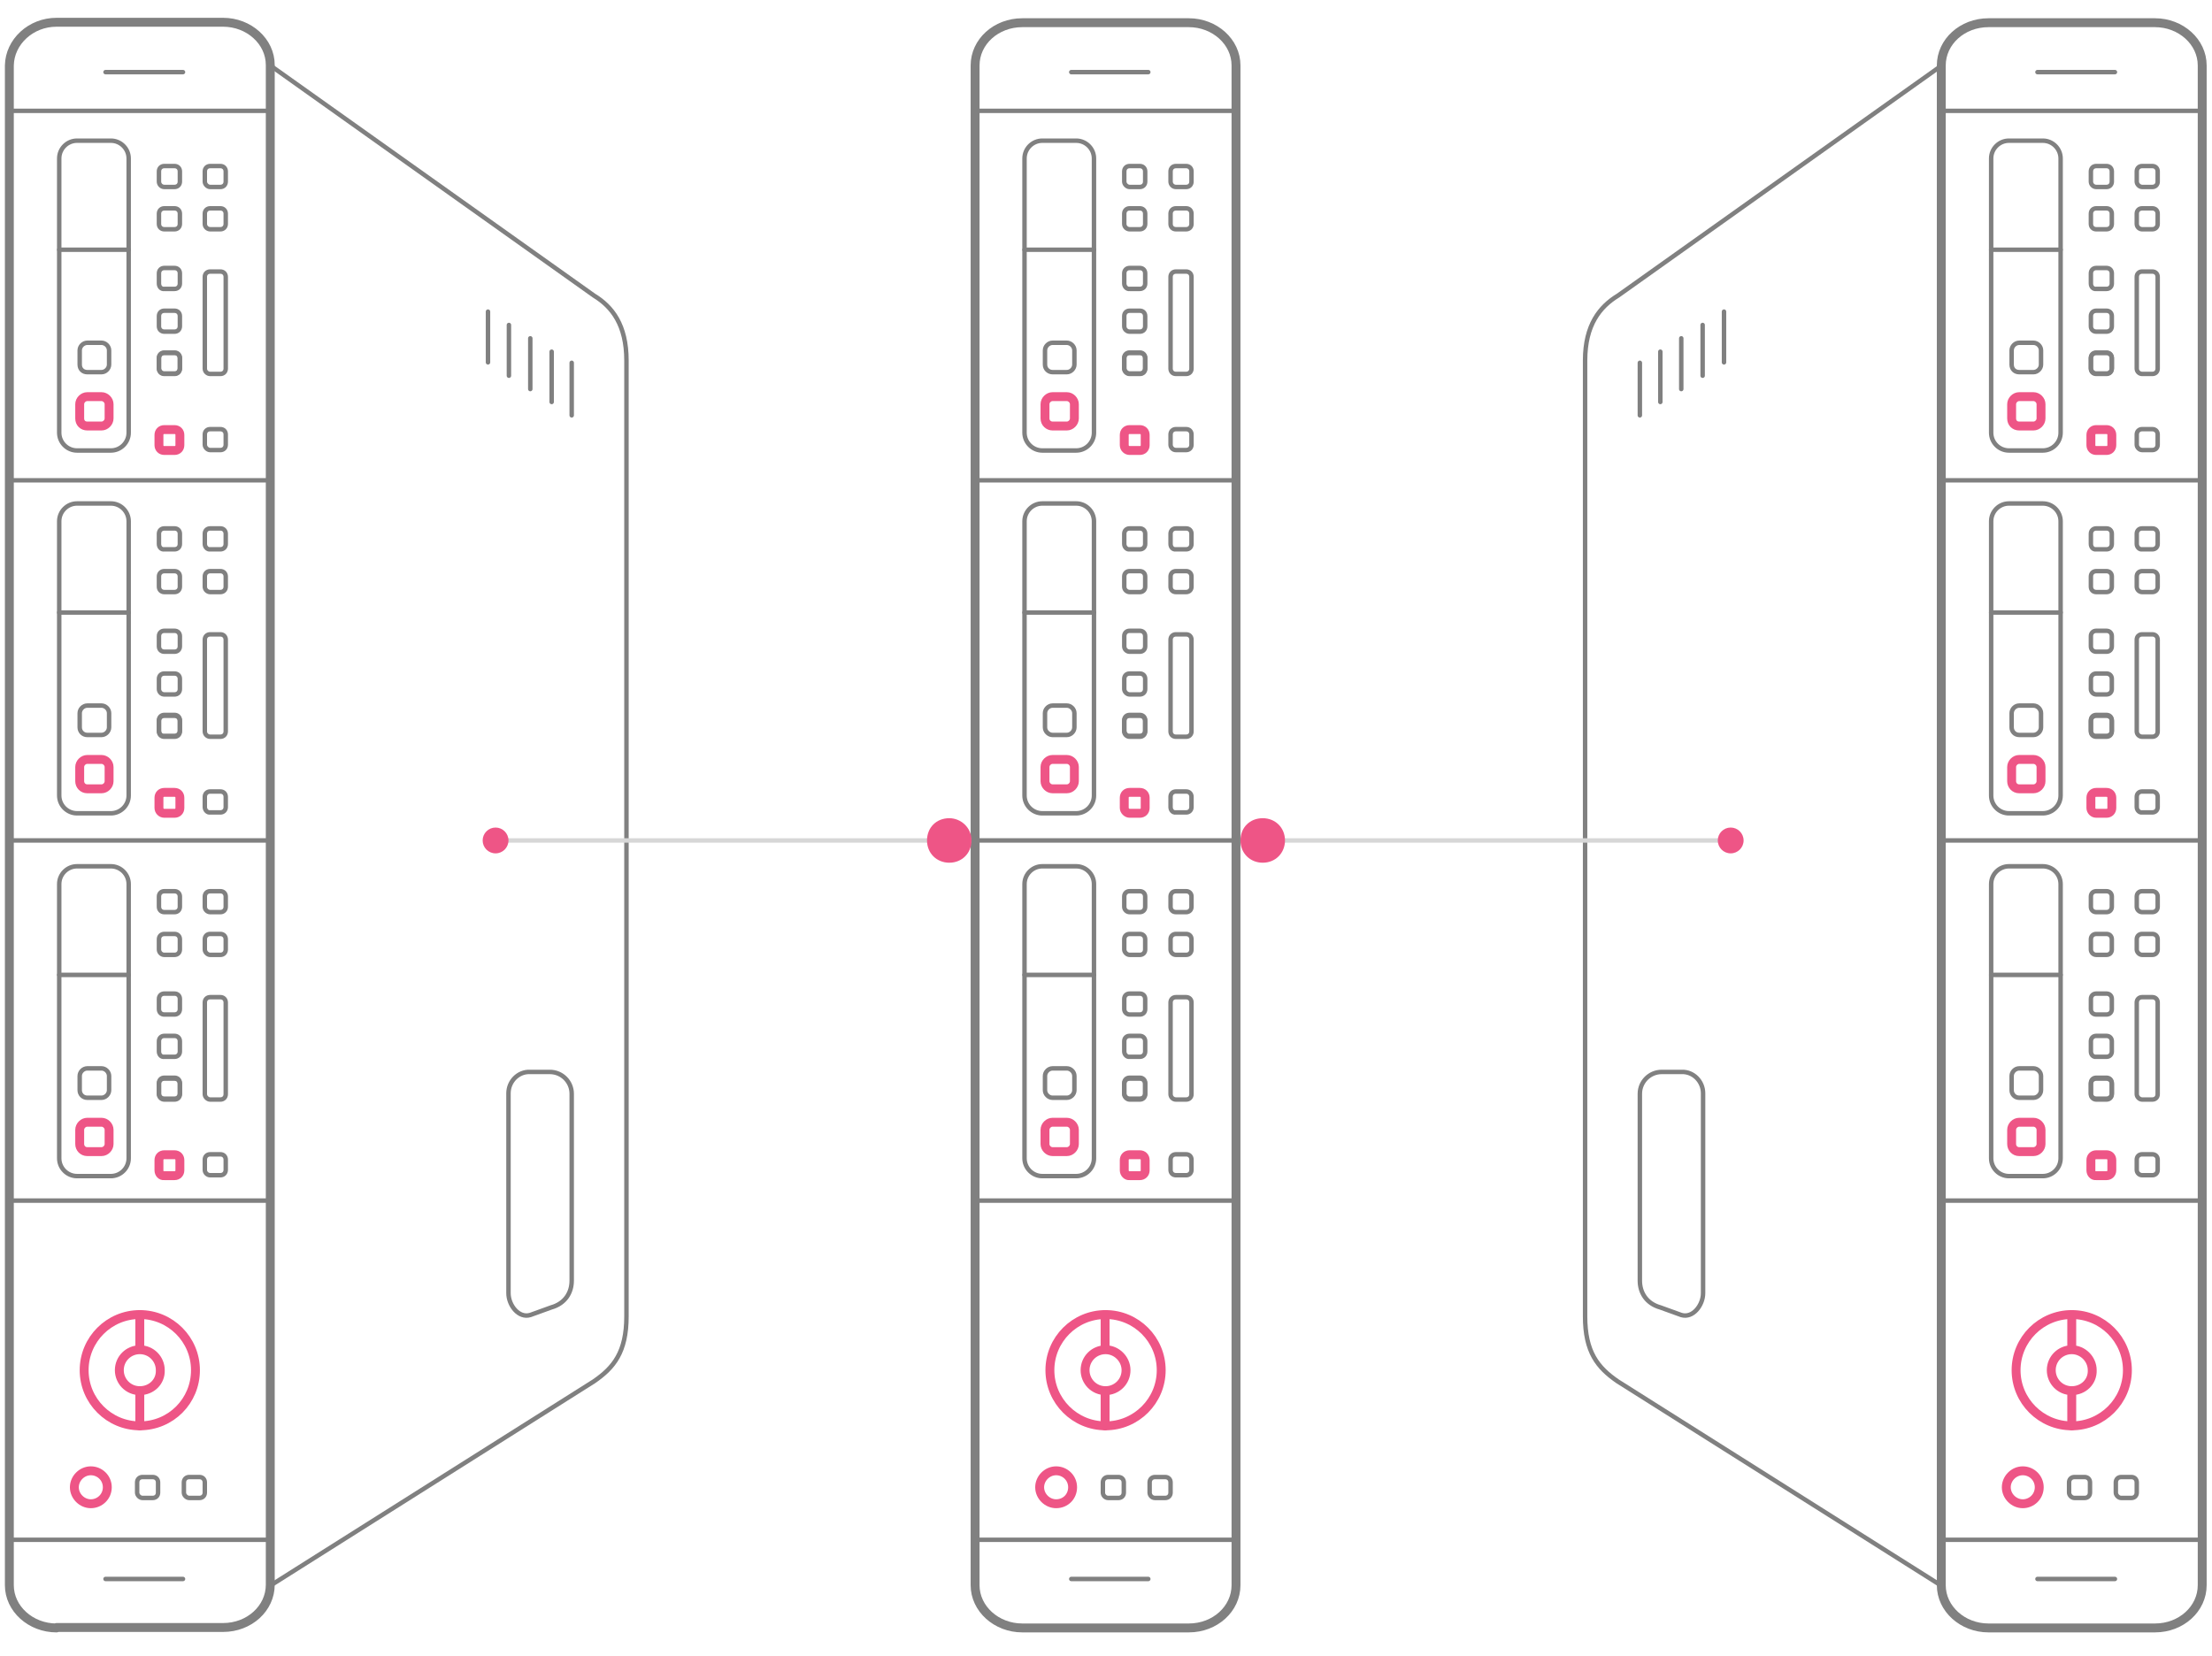 <?xml version="1.0" encoding="utf-8"?>
<!-- Generator: Adobe Illustrator 24.3.0, SVG Export Plug-In . SVG Version: 6.00 Build 0)  -->
<svg version="1.1" id="Layer_1" xmlns="http://www.w3.org/2000/svg" xmlns:xlink="http://www.w3.org/1999/xlink" x="0px" y="0px"
	 viewBox="0 0 496.8 372" style="enable-background:new 0 0 496.8 372;" xml:space="preserve">
<style type="text/css">
	.ddoslayers0{fill:none;stroke:#808080;stroke-linecap:round;stroke-linejoin:round;stroke-miterlimit:10;}
	.ddoslayers1{fill:none;stroke:#808080;stroke-width:2;stroke-linecap:round;stroke-linejoin:round;stroke-miterlimit:10;}
	.ddoslayers2{fill:none;stroke:#EE5586;stroke-width:2;stroke-linecap:round;stroke-linejoin:round;stroke-miterlimit:10;}
	.ddoslayers3{fill:none;stroke:#D7D7D7;stroke-miterlimit:10;}
	.ddoslayers4{fill:#EE5586;}
</style>
<path class="ddoslayers0" d="M436.1,14.7l-72.7,51.7C359.3,68.9,356,73,356,81v214.7c0,8,2.8,11.5,7.3,14.6l72.7,45.9"/>
<path class="ddoslayers1" d="M446.6,365.7c-5.8,0-10.6-4.3-10.6-9.6V14.7c0-5.3,4.7-9.6,10.6-9.6H484c5.8,0,10.6,4.3,10.6,9.6v341.4
	c0,5.3-4.7,9.6-10.6,9.6H446.6z"/>
<path class="ddoslayers0" d="M60.7,14.7l72.7,51.7c4.1,2.5,7.3,6.6,7.3,14.6v214.7c0,8-2.8,11.5-7.3,14.6l-72.7,45.9"/>
<path class="ddoslayers1" d="M12.7,365.7c-5.8,0-10.6-4.3-10.6-9.6V14.7C2.2,9.4,6.9,5,12.7,5h37.4c5.8,0,10.6,4.3,10.6,9.6V356
	c0,5.3-4.7,9.6-10.6,9.6H12.7V365.7z"/>
<path id="svg-concept" class="ddoslayers2" d="M35.7,100v-2.3c0-0.7,0.5-1.2,1.2-1.2h2.3c0.7,0,1.2,0.5,1.2,1.2v2.3c0,0.7-0.5,1.2-1.2,1.2
	h-2.3C36.2,101.2,35.7,100.7,35.7,100z M17.9,94v-3.2c0-0.9,0.8-1.7,1.7-1.7h3.2c0.9,0,1.7,0.8,1.7,1.7V94c0,0.9-0.8,1.7-1.7,1.7
	h-3.2C18.6,95.7,17.9,95,17.9,94z M35.7,181.5v-2.3c0-0.7,0.5-1.2,1.2-1.2h2.3c0.7,0,1.2,0.5,1.2,1.2v2.3c0,0.7-0.5,1.2-1.2,1.2
	h-2.3C36.2,182.7,35.7,182.1,35.7,181.5z M17.9,175.5v-3.2c0-0.9,0.8-1.7,1.7-1.7h3.2c0.9,0,1.7,0.8,1.7,1.7v3.2
	c0,0.9-0.8,1.7-1.7,1.7h-3.2C18.6,177.2,17.9,176.4,17.9,175.5z M35.7,262.9v-2.3c0-0.7,0.5-1.2,1.2-1.2h2.3c0.7,0,1.2,0.5,1.2,1.2
	v2.3c0,0.7-0.5,1.2-1.2,1.2h-2.3C36.2,264.2,35.7,263.6,35.7,262.9z M17.9,257v-3.2c0-0.9,0.8-1.7,1.7-1.7h3.2
	c0.9,0,1.7,0.8,1.7,1.7v3.2c0,0.9-0.8,1.7-1.7,1.7h-3.2C18.6,258.7,17.9,257.9,17.9,257z M31.4,320.3c-6.9,0-12.5-5.6-12.5-12.5
	s5.6-12.5,12.5-12.5s12.5,5.6,12.5,12.5S38.4,320.3,31.4,320.3z"/>
<path id="svg-concept" class="ddoslayers2" d="M31.4,312.4c-2.6,0-4.6-2.1-4.6-4.6c0-2.6,2.1-4.6,4.6-4.6c2.6,0,4.6,2.1,4.6,4.6
	C36.1,310.4,34,312.4,31.4,312.4z M31.4,320.3v-7.9 M31.4,303.2v-7.9"/>
<path class="ddoslayers0" d="M60.7,24.9H2.4 M60.7,345.9H2.2 M13.3,97.2V35.6c0-2.2,1.8-4,4-4h7.6c2.2,0,4,1.8,4,4v61.6c0,2.2-1.8,4-4,4
	h-7.6C15.1,101.2,13.3,99.4,13.3,97.2z M35.7,40.8v-2.3c0-0.7,0.5-1.2,1.2-1.2h2.3c0.7,0,1.2,0.5,1.2,1.2v2.3c0,0.7-0.5,1.2-1.2,1.2
	h-2.3C36.2,42,35.7,41.4,35.7,40.8z M35.7,50.3V48c0-0.7,0.5-1.2,1.2-1.2h2.3c0.7,0,1.2,0.5,1.2,1.2v2.3c0,0.7-0.5,1.2-1.2,1.2h-2.3
	C36.2,51.5,35.7,51,35.7,50.3z M35.7,63.7v-2.3c0-0.7,0.5-1.2,1.2-1.2h2.3c0.7,0,1.2,0.5,1.2,1.2v2.3c0,0.7-0.5,1.2-1.2,1.2h-2.3
	C36.2,65,35.7,64.4,35.7,63.7z M46,40.8v-2.3c0-0.7,0.5-1.2,1.2-1.2h2.3c0.7,0,1.2,0.5,1.2,1.2v2.3c0,0.7-0.5,1.2-1.2,1.2h-2.3
	C46.6,42,46,41.4,46,40.8z M46,50.3V48c0-0.7,0.5-1.2,1.2-1.2h2.3c0.7,0,1.2,0.5,1.2,1.2v2.3c0,0.7-0.5,1.2-1.2,1.2h-2.3
	C46.6,51.5,46,51,46,50.3z M46,99.9v-2.3c0-0.7,0.5-1.2,1.2-1.2h2.3c0.7,0,1.2,0.5,1.2,1.2v2.3c0,0.7-0.5,1.2-1.2,1.2h-2.3
	C46.6,101.1,46,100.5,46,99.9z M35.7,73.3V71c0-0.7,0.5-1.2,1.2-1.2h2.3c0.7,0,1.2,0.5,1.2,1.2v2.3c0,0.7-0.5,1.2-1.2,1.2h-2.3
	C36.2,74.5,35.7,74,35.7,73.3z M35.7,82.7v-2.3c0-0.7,0.5-1.2,1.2-1.2h2.3c0.7,0,1.2,0.5,1.2,1.2v2.3c0,0.7-0.5,1.2-1.2,1.2h-2.3
	C36.2,83.9,35.7,83.3,35.7,82.7z"/>
<path class="ddoslayers0" d="M35.7,82.8v-2.3c0-0.7,0.5-1.2,1.2-1.2h2.3c0.7,0,1.2,0.5,1.2,1.2v2.3c0,0.7-0.5,1.2-1.2,1.2h-2.3
	C36.2,84,35.7,83.5,35.7,82.8z M46,82.8V62.2c0-0.7,0.5-1.2,1.2-1.2h2.3c0.7,0,1.2,0.5,1.2,1.2v20.6c0,0.7-0.5,1.2-1.2,1.2h-2.3
	C46.6,84,46,83.5,46,82.8z M28.9,56.1H13.3 M17.9,81.9v-3.2c0-0.9,0.8-1.7,1.7-1.7h3.2c0.9,0,1.7,0.8,1.7,1.7v3.2
	c0,0.9-0.8,1.7-1.7,1.7h-3.2C18.6,83.6,17.9,82.9,17.9,81.9z M13.3,178.7v-61.6c0-2.2,1.8-4,4-4h7.6c2.2,0,4,1.8,4,4v61.6
	c0,2.2-1.8,4-4,4h-7.6C15.1,182.7,13.3,180.9,13.3,178.7z M35.7,122.2v-2.3c0-0.7,0.5-1.2,1.2-1.2h2.3c0.7,0,1.2,0.5,1.2,1.2v2.3
	c0,0.7-0.5,1.2-1.2,1.2h-2.3C36.2,123.5,35.7,122.9,35.7,122.2z M35.7,131.8v-2.3c0-0.7,0.5-1.2,1.2-1.2h2.3c0.7,0,1.2,0.5,1.2,1.2
	v2.3c0,0.7-0.5,1.2-1.2,1.2h-2.3C36.2,133,35.7,132.5,35.7,131.8z M35.7,145.2v-2.3c0-0.7,0.5-1.2,1.2-1.2h2.3
	c0.7,0,1.2,0.5,1.2,1.2v2.3c0,0.7-0.5,1.2-1.2,1.2h-2.3C36.2,146.4,35.7,145.9,35.7,145.2z M46,122.2v-2.3c0-0.7,0.5-1.2,1.2-1.2
	h2.3c0.7,0,1.2,0.5,1.2,1.2v2.3c0,0.7-0.5,1.2-1.2,1.2h-2.3C46.6,123.5,46,122.9,46,122.2z M46,131.8v-2.3c0-0.7,0.5-1.2,1.2-1.2
	h2.3c0.7,0,1.2,0.5,1.2,1.2v2.3c0,0.7-0.5,1.2-1.2,1.2h-2.3C46.6,133,46,132.5,46,131.8z M46,181.3V179c0-0.7,0.5-1.2,1.2-1.2h2.3
	c0.7,0,1.2,0.5,1.2,1.2v2.3c0,0.7-0.5,1.2-1.2,1.2h-2.3C46.6,182.6,46,182,46,181.3z M35.7,154.8v-2.3c0-0.7,0.5-1.2,1.2-1.2h2.3
	c0.7,0,1.2,0.5,1.2,1.2v2.3c0,0.7-0.5,1.2-1.2,1.2h-2.3C36.2,156,35.7,155.4,35.7,154.8z M35.7,164.1v-2.3c0-0.7,0.5-1.2,1.2-1.2
	h2.3c0.7,0,1.2,0.5,1.2,1.2v2.3c0,0.7-0.5,1.2-1.2,1.2h-2.3C36.2,165.4,35.7,164.8,35.7,164.1z"/>
<path class="ddoslayers0" d="M35.7,164.3V162c0-0.7,0.5-1.2,1.2-1.2h2.3c0.7,0,1.2,0.5,1.2,1.2v2.3c0,0.7-0.5,1.2-1.2,1.2h-2.3
	C36.2,165.5,35.7,165,35.7,164.3z M46,164.3v-20.6c0-0.7,0.5-1.2,1.2-1.2h2.3c0.7,0,1.2,0.5,1.2,1.2v20.6c0,0.7-0.5,1.2-1.2,1.2
	h-2.3C46.6,165.5,46,165,46,164.3z M28.9,137.6H13.3 M17.9,163.4v-3.2c0-0.9,0.8-1.7,1.7-1.7h3.2c0.9,0,1.7,0.8,1.7,1.7v3.2
	c0,0.9-0.8,1.7-1.7,1.7h-3.2C18.6,165.1,17.9,164.3,17.9,163.4z M13.3,260.2v-61.6c0-2.2,1.8-4,4-4h7.6c2.2,0,4,1.8,4,4v61.6
	c0,2.2-1.8,4-4,4h-7.6C15.1,264.2,13.3,262.4,13.3,260.2z M35.7,203.7v-2.3c0-0.7,0.5-1.2,1.2-1.2h2.3c0.7,0,1.2,0.5,1.2,1.2v2.3
	c0,0.7-0.5,1.2-1.2,1.2h-2.3C36.2,204.9,35.7,204.4,35.7,203.7z M35.7,213.3V211c0-0.7,0.5-1.2,1.2-1.2h2.3c0.7,0,1.2,0.5,1.2,1.2
	v2.3c0,0.7-0.5,1.2-1.2,1.2h-2.3C36.2,214.5,35.7,213.9,35.7,213.3z M35.7,226.7v-2.3c0-0.7,0.5-1.2,1.2-1.2h2.3
	c0.7,0,1.2,0.5,1.2,1.2v2.3c0,0.7-0.5,1.2-1.2,1.2h-2.3C36.2,227.9,35.7,227.4,35.7,226.7z M46,203.7v-2.3c0-0.7,0.5-1.2,1.2-1.2
	h2.3c0.7,0,1.2,0.5,1.2,1.2v2.3c0,0.7-0.5,1.2-1.2,1.2h-2.3C46.6,204.9,46,204.4,46,203.7z M46,213.3V211c0-0.7,0.5-1.2,1.2-1.2h2.3
	c0.7,0,1.2,0.5,1.2,1.2v2.3c0,0.7-0.5,1.2-1.2,1.2h-2.3C46.6,214.5,46,213.9,46,213.3z M46,262.8v-2.3c0-0.7,0.5-1.2,1.2-1.2h2.3
	c0.7,0,1.2,0.5,1.2,1.2v2.3c0,0.7-0.5,1.2-1.2,1.2h-2.3C46.6,264,46,263.5,46,262.8z M35.7,236.2v-2.3c0-0.7,0.5-1.2,1.2-1.2h2.3
	c0.7,0,1.2,0.5,1.2,1.2v2.3c0,0.7-0.5,1.2-1.2,1.2h-2.3C36.2,237.5,35.7,236.9,35.7,236.2z M35.7,245.6v-2.3c0-0.7,0.5-1.2,1.2-1.2
	h2.3c0.7,0,1.2,0.5,1.2,1.2v2.3c0,0.7-0.5,1.2-1.2,1.2h-2.3C36.2,246.8,35.7,246.3,35.7,245.6z"/>
<path class="ddoslayers0" d="M35.7,245.8v-2.3c0-0.7,0.5-1.2,1.2-1.2h2.3c0.7,0,1.2,0.5,1.2,1.2v2.3c0,0.7-0.5,1.2-1.2,1.2h-2.3
	C36.2,247,35.7,246.4,35.7,245.8z"/>
<path id="svg-concept" class="ddoslayers2" d="M20.4,337.8c-2,0-3.7-1.7-3.7-3.7s1.7-3.7,3.7-3.7s3.7,1.6,3.7,3.7S22.4,337.8,20.4,337.8z
	"/>
<path class="ddoslayers0" d="M30.8,335.3V333c0-0.7,0.5-1.2,1.2-1.2h2.3c0.7,0,1.2,0.5,1.2,1.2v2.3c0,0.7-0.5,1.2-1.2,1.2H32
	C31.4,336.5,30.8,335.9,30.8,335.3z M41.3,335.3V333c0-0.7,0.5-1.2,1.2-1.2h2.3c0.7,0,1.2,0.5,1.2,1.2v2.3c0,0.7-0.5,1.2-1.2,1.2
	h-2.3C41.9,336.5,41.3,335.9,41.3,335.3z M46,245.8v-20.6c0-0.7,0.5-1.2,1.2-1.2h2.3c0.7,0,1.2,0.5,1.2,1.2v20.6
	c0,0.7-0.5,1.2-1.2,1.2h-2.3C46.6,247,46,246.4,46,245.8z M28.9,219H13.3 M17.9,244.9v-3.2c0-0.9,0.8-1.7,1.7-1.7h3.2
	c0.9,0,1.7,0.8,1.7,1.7v3.2c0,0.9-0.8,1.7-1.7,1.7h-3.2C18.6,246.6,17.9,245.8,17.9,244.9z M60.7,107.9H2.2 M128.4,93.3V81.5
	 M123.9,90.3V79 M119.1,87.4V76 M114.3,84.4V73 M109.6,81.4V70 M41.1,16.2H23.7 M41.1,354.7H23.7 M60.7,188.8H2.2 M60.7,269.7H2.2
	 M114.2,245.6v44.9c0,2.7,2.3,5.7,4.9,4.9l4.7-1.7c3.2-0.9,4.6-3.4,4.6-6v-42c0-2.7-2.2-4.9-4.9-4.9H119
	C116.4,240.7,114.2,242.9,114.2,245.6L114.2,245.6z"/>
<path id="svg-concept" class="ddoslayers2" d="M469.6,100v-2.3c0-0.7,0.5-1.2,1.2-1.2h2.3c0.7,0,1.2,0.5,1.2,1.2v2.3
	c0,0.7-0.5,1.2-1.2,1.2h-2.3C470.1,101.2,469.6,100.7,469.6,100z M451.8,94v-3.2c0-0.9,0.8-1.7,1.7-1.7h3.2c0.9,0,1.7,0.8,1.7,1.7
	V94c0,0.9-0.8,1.7-1.7,1.7h-3.2C452.5,95.7,451.8,95,451.8,94z M469.6,181.5v-2.3c0-0.7,0.5-1.2,1.2-1.2h2.3c0.7,0,1.2,0.5,1.2,1.2
	v2.3c0,0.7-0.5,1.2-1.2,1.2h-2.3C470.1,182.7,469.6,182.1,469.6,181.5z M451.8,175.5v-3.2c0-0.9,0.8-1.7,1.7-1.7h3.2
	c0.9,0,1.7,0.8,1.7,1.7v3.2c0,0.9-0.8,1.7-1.7,1.7h-3.2C452.5,177.2,451.8,176.4,451.8,175.5z M469.6,262.9v-2.3
	c0-0.7,0.5-1.2,1.2-1.2h2.3c0.7,0,1.2,0.5,1.2,1.2v2.3c0,0.7-0.5,1.2-1.2,1.2h-2.3C470.1,264.2,469.6,263.6,469.6,262.9z M451.8,257
	v-3.2c0-0.9,0.8-1.7,1.7-1.7h3.2c0.9,0,1.7,0.8,1.7,1.7v3.2c0,0.9-0.8,1.7-1.7,1.7h-3.2C452.5,258.7,451.8,257.9,451.8,257z
	 M465.3,320.3c-6.9,0-12.5-5.6-12.5-12.5s5.6-12.5,12.5-12.5s12.5,5.6,12.5,12.5S472.2,320.3,465.3,320.3z"/>
<path id="svg-concept" class="ddoslayers2" d="M465.3,312.4c-2.6,0-4.6-2.1-4.6-4.6c0-2.6,2.1-4.6,4.6-4.6s4.6,2.1,4.6,4.6
	C470,310.4,467.9,312.4,465.3,312.4z M465.3,320.3v-7.9 M465.3,303.2v-7.9"/>
<path class="ddoslayers0" d="M494.6,24.9h-58.3 M494.6,345.9h-58.5 M447.2,97.2V35.6c0-2.2,1.8-4,4-4h7.6c2.2,0,4,1.8,4,4v61.6
	c0,2.2-1.8,4-4,4h-7.6C449,101.2,447.2,99.4,447.2,97.2z M469.6,40.8v-2.3c0-0.7,0.5-1.2,1.2-1.2h2.3c0.7,0,1.2,0.5,1.2,1.2v2.3
	c0,0.7-0.5,1.2-1.2,1.2h-2.3C470.1,42,469.6,41.4,469.6,40.8z M469.6,50.3V48c0-0.7,0.5-1.2,1.2-1.2h2.3c0.7,0,1.2,0.5,1.2,1.2v2.3
	c0,0.7-0.5,1.2-1.2,1.2h-2.3C470.1,51.5,469.6,51,469.6,50.3z M469.6,63.7v-2.3c0-0.7,0.5-1.2,1.2-1.2h2.3c0.7,0,1.2,0.5,1.2,1.2
	v2.3c0,0.7-0.5,1.2-1.2,1.2h-2.3C470.1,65,469.6,64.4,469.6,63.7z M479.9,40.8v-2.3c0-0.7,0.5-1.2,1.2-1.2h2.3
	c0.7,0,1.2,0.5,1.2,1.2v2.3c0,0.7-0.5,1.2-1.2,1.2h-2.3C480.5,42,479.9,41.4,479.9,40.8z M479.9,50.3V48c0-0.7,0.5-1.2,1.2-1.2h2.3
	c0.7,0,1.2,0.5,1.2,1.2v2.3c0,0.7-0.5,1.2-1.2,1.2h-2.3C480.5,51.5,479.9,51,479.9,50.3z M479.9,99.9v-2.3c0-0.7,0.5-1.2,1.2-1.2
	h2.3c0.7,0,1.2,0.5,1.2,1.2v2.3c0,0.7-0.5,1.2-1.2,1.2h-2.3C480.5,101.1,479.9,100.5,479.9,99.9z M469.6,73.3V71
	c0-0.7,0.5-1.2,1.2-1.2h2.3c0.7,0,1.2,0.5,1.2,1.2v2.3c0,0.7-0.5,1.2-1.2,1.2h-2.3C470.1,74.5,469.6,74,469.6,73.3z M469.6,82.7
	v-2.3c0-0.7,0.5-1.2,1.2-1.2h2.3c0.7,0,1.2,0.5,1.2,1.2v2.3c0,0.7-0.5,1.2-1.2,1.2h-2.3C470.1,83.9,469.6,83.3,469.6,82.7z"/>
<path class="ddoslayers0" d="M469.6,82.8v-2.3c0-0.7,0.5-1.2,1.2-1.2h2.3c0.7,0,1.2,0.5,1.2,1.2v2.3c0,0.7-0.5,1.2-1.2,1.2h-2.3
	C470.1,84,469.6,83.5,469.6,82.8z M479.9,82.8V62.2c0-0.7,0.5-1.2,1.2-1.2h2.3c0.7,0,1.2,0.5,1.2,1.2v20.6c0,0.7-0.5,1.2-1.2,1.2
	h-2.3C480.5,84,479.9,83.5,479.9,82.8z M462.8,56.1h-15.6 M451.8,81.9v-3.2c0-0.9,0.8-1.7,1.7-1.7h3.2c0.9,0,1.7,0.8,1.7,1.7v3.2
	c0,0.9-0.8,1.7-1.7,1.7h-3.2C452.5,83.6,451.8,82.9,451.8,81.9z M447.2,178.7v-61.6c0-2.2,1.8-4,4-4h7.6c2.2,0,4,1.8,4,4v61.6
	c0,2.2-1.8,4-4,4h-7.6C449,182.7,447.2,180.9,447.2,178.7z M469.6,122.2v-2.3c0-0.7,0.5-1.2,1.2-1.2h2.3c0.7,0,1.2,0.5,1.2,1.2v2.3
	c0,0.7-0.5,1.2-1.2,1.2h-2.3C470.1,123.5,469.6,122.9,469.6,122.2z M469.6,131.8v-2.3c0-0.7,0.5-1.2,1.2-1.2h2.3
	c0.7,0,1.2,0.5,1.2,1.2v2.3c0,0.7-0.5,1.2-1.2,1.2h-2.3C470.1,133,469.6,132.5,469.6,131.8z M469.6,145.2v-2.3
	c0-0.7,0.5-1.2,1.2-1.2h2.3c0.7,0,1.2,0.5,1.2,1.2v2.3c0,0.7-0.5,1.2-1.2,1.2h-2.3C470.1,146.4,469.6,145.9,469.6,145.2z
	 M479.9,122.2v-2.3c0-0.7,0.5-1.2,1.2-1.2h2.3c0.7,0,1.2,0.5,1.2,1.2v2.3c0,0.7-0.5,1.2-1.2,1.2h-2.3
	C480.5,123.5,479.9,122.9,479.9,122.2z M479.9,131.8v-2.3c0-0.7,0.5-1.2,1.2-1.2h2.3c0.7,0,1.2,0.5,1.2,1.2v2.3
	c0,0.7-0.5,1.2-1.2,1.2h-2.3C480.5,133,479.9,132.5,479.9,131.8z M479.9,181.3V179c0-0.7,0.5-1.2,1.2-1.2h2.3c0.7,0,1.2,0.5,1.2,1.2
	v2.3c0,0.7-0.5,1.2-1.2,1.2h-2.3C480.5,182.6,479.9,182,479.9,181.3z M469.6,154.8v-2.3c0-0.7,0.5-1.2,1.2-1.2h2.3
	c0.7,0,1.2,0.5,1.2,1.2v2.3c0,0.7-0.5,1.2-1.2,1.2h-2.3C470.1,156,469.6,155.4,469.6,154.8z M469.6,164.1v-2.3
	c0-0.7,0.5-1.2,1.2-1.2h2.3c0.7,0,1.2,0.5,1.2,1.2v2.3c0,0.7-0.5,1.2-1.2,1.2h-2.3C470.1,165.4,469.6,164.8,469.6,164.1z"/>
<path class="ddoslayers0" d="M469.6,164.3V162c0-0.7,0.5-1.2,1.2-1.2h2.3c0.7,0,1.2,0.5,1.2,1.2v2.3c0,0.7-0.5,1.2-1.2,1.2h-2.3
	C470.1,165.5,469.6,165,469.6,164.3z M479.9,164.3v-20.6c0-0.7,0.5-1.2,1.2-1.2h2.3c0.7,0,1.2,0.5,1.2,1.2v20.6
	c0,0.7-0.5,1.2-1.2,1.2h-2.3C480.5,165.5,479.9,165,479.9,164.3z M462.8,137.6h-15.6 M451.8,163.4v-3.2c0-0.9,0.8-1.7,1.7-1.7h3.2
	c0.9,0,1.7,0.8,1.7,1.7v3.2c0,0.9-0.8,1.7-1.7,1.7h-3.2C452.5,165.1,451.8,164.3,451.8,163.4z M447.2,260.2v-61.6c0-2.2,1.8-4,4-4
	h7.6c2.2,0,4,1.8,4,4v61.6c0,2.2-1.8,4-4,4h-7.6C449,264.2,447.2,262.4,447.2,260.2z M469.6,203.7v-2.3c0-0.7,0.5-1.2,1.2-1.2h2.3
	c0.7,0,1.2,0.5,1.2,1.2v2.3c0,0.7-0.5,1.2-1.2,1.2h-2.3C470.1,204.9,469.6,204.4,469.6,203.7z M469.6,213.3V211
	c0-0.7,0.5-1.2,1.2-1.2h2.3c0.7,0,1.2,0.5,1.2,1.2v2.3c0,0.7-0.5,1.2-1.2,1.2h-2.3C470.1,214.5,469.6,213.9,469.6,213.3z
	 M469.6,226.7v-2.3c0-0.7,0.5-1.2,1.2-1.2h2.3c0.7,0,1.2,0.5,1.2,1.2v2.3c0,0.7-0.5,1.2-1.2,1.2h-2.3
	C470.1,227.9,469.6,227.4,469.6,226.7z M479.9,203.7v-2.3c0-0.7,0.5-1.2,1.2-1.2h2.3c0.7,0,1.2,0.5,1.2,1.2v2.3
	c0,0.7-0.5,1.2-1.2,1.2h-2.3C480.5,204.9,479.9,204.4,479.9,203.7z M479.9,213.3V211c0-0.7,0.5-1.2,1.2-1.2h2.3
	c0.7,0,1.2,0.5,1.2,1.2v2.3c0,0.7-0.5,1.2-1.2,1.2h-2.3C480.5,214.5,479.9,213.9,479.9,213.3z M479.9,262.8v-2.3
	c0-0.7,0.5-1.2,1.2-1.2h2.3c0.7,0,1.2,0.5,1.2,1.2v2.3c0,0.7-0.5,1.2-1.2,1.2h-2.3C480.5,264,479.9,263.5,479.9,262.8z M469.6,236.2
	v-2.3c0-0.7,0.5-1.2,1.2-1.2h2.3c0.7,0,1.2,0.5,1.2,1.2v2.3c0,0.7-0.5,1.2-1.2,1.2h-2.3C470.1,237.5,469.6,236.9,469.6,236.2z
	 M469.6,245.6v-2.3c0-0.7,0.5-1.2,1.2-1.2h2.3c0.7,0,1.2,0.5,1.2,1.2v2.3c0,0.7-0.5,1.2-1.2,1.2h-2.3
	C470.1,246.8,469.6,246.3,469.6,245.6z"/>
<path class="ddoslayers0" d="M469.6,245.8v-2.3c0-0.7,0.5-1.2,1.2-1.2h2.3c0.7,0,1.2,0.5,1.2,1.2v2.3c0,0.7-0.5,1.2-1.2,1.2h-2.3
	C470.1,247,469.6,246.4,469.6,245.8z"/>
<path id="svg-concept" class="ddoslayers2" d="M454.3,337.8c-2,0-3.7-1.7-3.7-3.7s1.7-3.7,3.7-3.7s3.7,1.6,3.7,3.7
	S456.3,337.8,454.3,337.8z"/>
<path class="ddoslayers0" d="M464.7,335.3V333c0-0.7,0.5-1.2,1.2-1.2h2.3c0.7,0,1.2,0.5,1.2,1.2v2.3c0,0.7-0.5,1.2-1.2,1.2h-2.3
	C465.3,336.5,464.7,335.9,464.7,335.3z M475.2,335.3V333c0-0.7,0.5-1.2,1.2-1.2h2.3c0.7,0,1.2,0.5,1.2,1.2v2.3
	c0,0.7-0.5,1.2-1.2,1.2h-2.3C475.8,336.5,475.2,335.9,475.2,335.3z M479.9,245.8v-20.6c0-0.7,0.5-1.2,1.2-1.2h2.3
	c0.7,0,1.2,0.5,1.2,1.2v20.6c0,0.7-0.5,1.2-1.2,1.2h-2.3C480.5,247,479.9,246.4,479.9,245.8z M462.8,219h-15.6 M451.8,244.9v-3.2
	c0-0.9,0.8-1.7,1.7-1.7h3.2c0.9,0,1.7,0.8,1.7,1.7v3.2c0,0.9-0.8,1.7-1.7,1.7h-3.2C452.5,246.6,451.8,245.8,451.8,244.9z
	 M494.6,107.9h-58.5 M368.3,93.3V81.5 M372.9,90.3V79 M377.6,87.4V76 M382.4,84.4V73 M387.2,81.4V70 M475,16.2h-17.4 M475,354.7
	h-17.4 M494.6,188.8h-58.5 M494.6,269.7h-58.5 M382.5,245.6v44.9c0,2.7-2.3,5.7-4.9,4.9l-4.7-1.7c-3.2-0.9-4.6-3.4-4.6-6v-42
	c0-2.7,2.2-4.9,4.9-4.9h4.5C380.3,240.7,382.5,242.9,382.5,245.6L382.5,245.6z"/>
<path class="ddoslayers1" d="M229.6,365.7c-5.8,0-10.6-4.3-10.6-9.6V14.7c0-5.3,4.7-9.6,10.6-9.6H267c5.8,0,10.6,4.3,10.6,9.6v341.4
	c0,5.3-4.7,9.6-10.6,9.6H229.6z"/>
<path id="svg-concept" class="ddoslayers2" d="M252.5,100v-2.3c0-0.7,0.5-1.2,1.2-1.2h2.3c0.7,0,1.2,0.5,1.2,1.2v2.3
	c0,0.7-0.5,1.2-1.2,1.2h-2.3C253.1,101.2,252.5,100.7,252.5,100z M234.7,94v-3.2c0-0.9,0.8-1.7,1.7-1.7h3.2c0.9,0,1.7,0.8,1.7,1.7
	V94c0,0.9-0.8,1.7-1.7,1.7h-3.2C235.5,95.7,234.7,95,234.7,94z M252.5,181.5v-2.3c0-0.7,0.5-1.2,1.2-1.2h2.3c0.7,0,1.2,0.5,1.2,1.2
	v2.3c0,0.7-0.5,1.2-1.2,1.2h-2.3C253.1,182.7,252.5,182.1,252.5,181.5z M234.7,175.5v-3.2c0-0.9,0.8-1.7,1.7-1.7h3.2
	c0.9,0,1.7,0.8,1.7,1.7v3.2c0,0.9-0.8,1.7-1.7,1.7h-3.2C235.5,177.2,234.7,176.4,234.7,175.5z M252.5,262.9v-2.3
	c0-0.7,0.5-1.2,1.2-1.2h2.3c0.7,0,1.2,0.5,1.2,1.2v2.3c0,0.7-0.5,1.2-1.2,1.2h-2.3C253.1,264.2,252.5,263.6,252.5,262.9z M234.7,257
	v-3.2c0-0.9,0.8-1.7,1.7-1.7h3.2c0.9,0,1.7,0.8,1.7,1.7v3.2c0,0.9-0.8,1.7-1.7,1.7h-3.2C235.5,258.7,234.7,257.9,234.7,257z
	 M248.3,320.3c-6.9,0-12.5-5.6-12.5-12.5s5.6-12.5,12.5-12.5s12.5,5.6,12.5,12.5S255.2,320.3,248.3,320.3L248.3,320.3z"/>
<path id="svg-concept" class="ddoslayers2" d="M248.3,312.4c-2.6,0-4.6-2.1-4.6-4.6c0-2.6,2.1-4.6,4.6-4.6s4.6,2.1,4.6,4.6
	C252.9,310.4,250.8,312.4,248.3,312.4z M248.2,320.3v-7.9 M248.2,303.2v-7.9"/>
<path class="ddoslayers0" d="M277.5,24.9h-58.3 M277.5,345.9H219 M230.1,97.2V35.6c0-2.2,1.8-4,4-4h7.6c2.2,0,4,1.8,4,4v61.6
	c0,2.2-1.8,4-4,4h-7.6C231.9,101.2,230.1,99.4,230.1,97.2z M252.5,40.8v-2.3c0-0.7,0.5-1.2,1.2-1.2h2.3c0.7,0,1.2,0.5,1.2,1.2v2.3
	c0,0.7-0.5,1.2-1.2,1.2h-2.3C253.1,42,252.5,41.4,252.5,40.8z M252.5,50.3V48c0-0.7,0.5-1.2,1.2-1.2h2.3c0.7,0,1.2,0.5,1.2,1.2v2.3
	c0,0.7-0.5,1.2-1.2,1.2h-2.3C253.1,51.5,252.5,51,252.5,50.3z M252.5,63.7v-2.3c0-0.7,0.5-1.2,1.2-1.2h2.3c0.7,0,1.2,0.5,1.2,1.2
	v2.3c0,0.7-0.5,1.2-1.2,1.2h-2.3C253.1,65,252.5,64.4,252.5,63.7z M262.9,40.8v-2.3c0-0.7,0.5-1.2,1.2-1.2h2.3
	c0.7,0,1.2,0.5,1.2,1.2v2.3c0,0.7-0.5,1.2-1.2,1.2h-2.3C263.4,42,262.9,41.4,262.9,40.8z M262.9,50.3V48c0-0.7,0.5-1.2,1.2-1.2h2.3
	c0.7,0,1.2,0.5,1.2,1.2v2.3c0,0.7-0.5,1.2-1.2,1.2h-2.3C263.4,51.5,262.9,51,262.9,50.3z M262.9,99.9v-2.3c0-0.7,0.5-1.2,1.2-1.2
	h2.3c0.7,0,1.2,0.5,1.2,1.2v2.3c0,0.7-0.5,1.2-1.2,1.2h-2.3C263.4,101.1,262.9,100.5,262.9,99.9z M252.5,73.3V71
	c0-0.7,0.5-1.2,1.2-1.2h2.3c0.7,0,1.2,0.5,1.2,1.2v2.3c0,0.7-0.5,1.2-1.2,1.2h-2.3C253.1,74.5,252.5,74,252.5,73.3z M252.5,82.7
	v-2.3c0-0.7,0.5-1.2,1.2-1.2h2.3c0.7,0,1.2,0.5,1.2,1.2v2.3c0,0.7-0.5,1.2-1.2,1.2h-2.3C253.1,83.9,252.5,83.3,252.5,82.7z"/>
<path class="ddoslayers0" d="M252.5,82.8v-2.3c0-0.7,0.5-1.2,1.2-1.2h2.3c0.7,0,1.2,0.5,1.2,1.2v2.3c0,0.7-0.5,1.2-1.2,1.2h-2.3
	C253.1,84,252.5,83.5,252.5,82.8z M262.9,82.8V62.2c0-0.7,0.5-1.2,1.2-1.2h2.3c0.7,0,1.2,0.5,1.2,1.2v20.6c0,0.7-0.5,1.2-1.2,1.2
	h-2.3C263.4,84,262.9,83.5,262.9,82.8z M245.7,56.1h-15.6 M234.7,81.9v-3.2c0-0.9,0.8-1.7,1.7-1.7h3.2c0.9,0,1.7,0.8,1.7,1.7v3.2
	c0,0.9-0.8,1.7-1.7,1.7h-3.2C235.5,83.6,234.7,82.9,234.7,81.9z M230.1,178.7v-61.6c0-2.2,1.8-4,4-4h7.6c2.2,0,4,1.8,4,4v61.6
	c0,2.2-1.8,4-4,4h-7.6C231.9,182.7,230.1,180.9,230.1,178.7z M252.5,122.2v-2.3c0-0.7,0.5-1.2,1.2-1.2h2.3c0.7,0,1.2,0.5,1.2,1.2
	v2.3c0,0.7-0.5,1.2-1.2,1.2h-2.3C253.1,123.5,252.5,122.9,252.5,122.2z M252.5,131.8v-2.3c0-0.7,0.5-1.2,1.2-1.2h2.3
	c0.7,0,1.2,0.5,1.2,1.2v2.3c0,0.7-0.5,1.2-1.2,1.2h-2.3C253.1,133,252.5,132.5,252.5,131.8z M252.5,145.2v-2.3
	c0-0.7,0.5-1.2,1.2-1.2h2.3c0.7,0,1.2,0.5,1.2,1.2v2.3c0,0.7-0.5,1.2-1.2,1.2h-2.3C253.1,146.4,252.5,145.9,252.5,145.2z
	 M262.9,122.2v-2.3c0-0.7,0.5-1.2,1.2-1.2h2.3c0.7,0,1.2,0.5,1.2,1.2v2.3c0,0.7-0.5,1.2-1.2,1.2h-2.3
	C263.4,123.5,262.9,122.9,262.9,122.2z M262.9,131.8v-2.3c0-0.7,0.5-1.2,1.2-1.2h2.3c0.7,0,1.2,0.5,1.2,1.2v2.3
	c0,0.7-0.5,1.2-1.2,1.2h-2.3C263.4,133,262.9,132.5,262.9,131.8z M262.9,181.3V179c0-0.7,0.5-1.2,1.2-1.2h2.3c0.7,0,1.2,0.5,1.2,1.2
	v2.3c0,0.7-0.5,1.2-1.2,1.2h-2.3C263.4,182.6,262.9,182,262.9,181.3z M252.5,154.8v-2.3c0-0.7,0.5-1.2,1.2-1.2h2.3
	c0.7,0,1.2,0.5,1.2,1.2v2.3c0,0.7-0.5,1.2-1.2,1.2h-2.3C253.1,156,252.5,155.4,252.5,154.8z M252.5,164.1v-2.3
	c0-0.7,0.5-1.2,1.2-1.2h2.3c0.7,0,1.2,0.5,1.2,1.2v2.3c0,0.7-0.5,1.2-1.2,1.2h-2.3C253.1,165.4,252.5,164.8,252.5,164.1z"/>
<path class="ddoslayers0" d="M252.5,164.3V162c0-0.7,0.5-1.2,1.2-1.2h2.3c0.7,0,1.2,0.5,1.2,1.2v2.3c0,0.7-0.5,1.2-1.2,1.2h-2.3
	C253.1,165.5,252.5,165,252.5,164.3z M262.9,164.3v-20.6c0-0.7,0.5-1.2,1.2-1.2h2.3c0.7,0,1.2,0.5,1.2,1.2v20.6
	c0,0.7-0.5,1.2-1.2,1.2h-2.3C263.4,165.5,262.9,165,262.9,164.3z M245.7,137.6h-15.6 M234.7,163.4v-3.2c0-0.9,0.8-1.7,1.7-1.7h3.2
	c0.9,0,1.7,0.8,1.7,1.7v3.2c0,0.9-0.8,1.7-1.7,1.7h-3.2C235.5,165.1,234.7,164.3,234.7,163.4z M230.1,260.2v-61.6c0-2.2,1.8-4,4-4
	h7.6c2.2,0,4,1.8,4,4v61.6c0,2.2-1.8,4-4,4h-7.6C231.9,264.2,230.1,262.4,230.1,260.2z M252.5,203.7v-2.3c0-0.7,0.5-1.2,1.2-1.2h2.3
	c0.7,0,1.2,0.5,1.2,1.2v2.3c0,0.7-0.5,1.2-1.2,1.2h-2.3C253.1,204.9,252.5,204.4,252.5,203.7z M252.5,213.3V211
	c0-0.7,0.5-1.2,1.2-1.2h2.3c0.7,0,1.2,0.5,1.2,1.2v2.3c0,0.7-0.5,1.2-1.2,1.2h-2.3C253.1,214.5,252.5,213.9,252.5,213.3z
	 M252.5,226.7v-2.3c0-0.7,0.5-1.2,1.2-1.2h2.3c0.7,0,1.2,0.5,1.2,1.2v2.3c0,0.7-0.5,1.2-1.2,1.2h-2.3
	C253.1,227.9,252.5,227.4,252.5,226.7z M262.9,203.7v-2.3c0-0.7,0.5-1.2,1.2-1.2h2.3c0.7,0,1.2,0.5,1.2,1.2v2.3
	c0,0.7-0.5,1.2-1.2,1.2h-2.3C263.4,204.9,262.9,204.4,262.9,203.7z M262.9,213.3V211c0-0.7,0.5-1.2,1.2-1.2h2.3
	c0.7,0,1.2,0.5,1.2,1.2v2.3c0,0.7-0.5,1.2-1.2,1.2h-2.3C263.4,214.5,262.9,213.9,262.9,213.3z M262.9,262.8v-2.3
	c0-0.7,0.5-1.2,1.2-1.2h2.3c0.7,0,1.2,0.5,1.2,1.2v2.3c0,0.7-0.5,1.2-1.2,1.2h-2.3C263.4,264,262.9,263.5,262.9,262.8z M252.5,236.2
	v-2.3c0-0.7,0.5-1.2,1.2-1.2h2.3c0.7,0,1.2,0.5,1.2,1.2v2.3c0,0.7-0.5,1.2-1.2,1.2h-2.3C253.1,237.5,252.5,236.9,252.5,236.2z
	 M252.5,245.6v-2.3c0-0.7,0.5-1.2,1.2-1.2h2.3c0.7,0,1.2,0.5,1.2,1.2v2.3c0,0.7-0.5,1.2-1.2,1.2h-2.3
	C253.1,246.8,252.5,246.3,252.5,245.6z"/>
<path class="ddoslayers0" d="M252.5,245.8v-2.3c0-0.7,0.5-1.2,1.2-1.2h2.3c0.7,0,1.2,0.5,1.2,1.2v2.3c0,0.7-0.5,1.2-1.2,1.2h-2.3
	C253.1,247,252.5,246.4,252.5,245.8z"/>
<path id="svg-concept" class="ddoslayers2" d="M237.2,337.8c-2,0-3.7-1.7-3.7-3.7s1.7-3.7,3.7-3.7s3.7,1.6,3.7,3.7
	S239.3,337.8,237.2,337.8z"/>
<path class="ddoslayers0" d="M247.7,335.3V333c0-0.7,0.5-1.2,1.2-1.2h2.3c0.7,0,1.2,0.5,1.2,1.2v2.3c0,0.7-0.5,1.2-1.2,1.2h-2.3
	C248.2,336.5,247.7,335.9,247.7,335.3z M258.2,335.3V333c0-0.7,0.5-1.2,1.2-1.2h2.3c0.7,0,1.2,0.5,1.2,1.2v2.3
	c0,0.7-0.5,1.2-1.2,1.2h-2.3C258.7,336.5,258.2,335.9,258.2,335.3z M262.9,245.8v-20.6c0-0.7,0.5-1.2,1.2-1.2h2.3
	c0.7,0,1.2,0.5,1.2,1.2v20.6c0,0.7-0.5,1.2-1.2,1.2h-2.3C263.4,247,262.9,246.4,262.9,245.8z M245.7,219h-15.6 M234.7,244.9v-3.2
	c0-0.9,0.8-1.7,1.7-1.7h3.2c0.9,0,1.7,0.8,1.7,1.7v3.2c0,0.9-0.8,1.7-1.7,1.7h-3.2C235.5,246.6,234.7,245.8,234.7,244.9z
	 M277.5,107.9H219 M257.9,16.2h-17.3 M257.9,354.7h-17.3 M277.5,188.8H219 M277.5,269.7H219"/>
<g>
	<path class="ddoslayers3" d="M111.3,188.8h106.8 M278.6,188.8h109.9"/>
	<circle id="svg-ico" class="ddoslayers4" cx="111.3" cy="188.8" r="2.9"/>
	<circle id="svg-ico" class="ddoslayers4" cx="388.7" cy="188.8" r="2.9"/>
</g>
<g>
	<path id="svg-ico" class="ddoslayers4" d="M218.2,188.8c0,2.8-2.1,5-5,5c-2.8,0-5-2.1-5-5s2.1-5,5-5
		C215.8,183.8,218.2,185.9,218.2,188.8z"/>
	
		<animateMotion  accumulate="none" additive="replace" begin="0s" calcMode="paced" dur="3s" fill="remove" path="M0, 0 -95 0 0 0" repeatCount="indefinite" restart="always">
		</animateMotion>
</g>
<g>
	<path id="svg-ico" class="ddoslayers4" d="M288.6,188.8c0,2.8-2.1,5-5,5c-2.8,0-5-2.1-5-5s2.1-5,5-5
		C286.4,183.8,288.6,185.9,288.6,188.8z"/>
	
		<animateMotion  accumulate="none" additive="replace" begin="0s" calcMode="paced" dur="3s" fill="remove" path="M0, 0 95 0 0 0" repeatCount="indefinite" restart="always">
		</animateMotion>
</g>
</svg>
